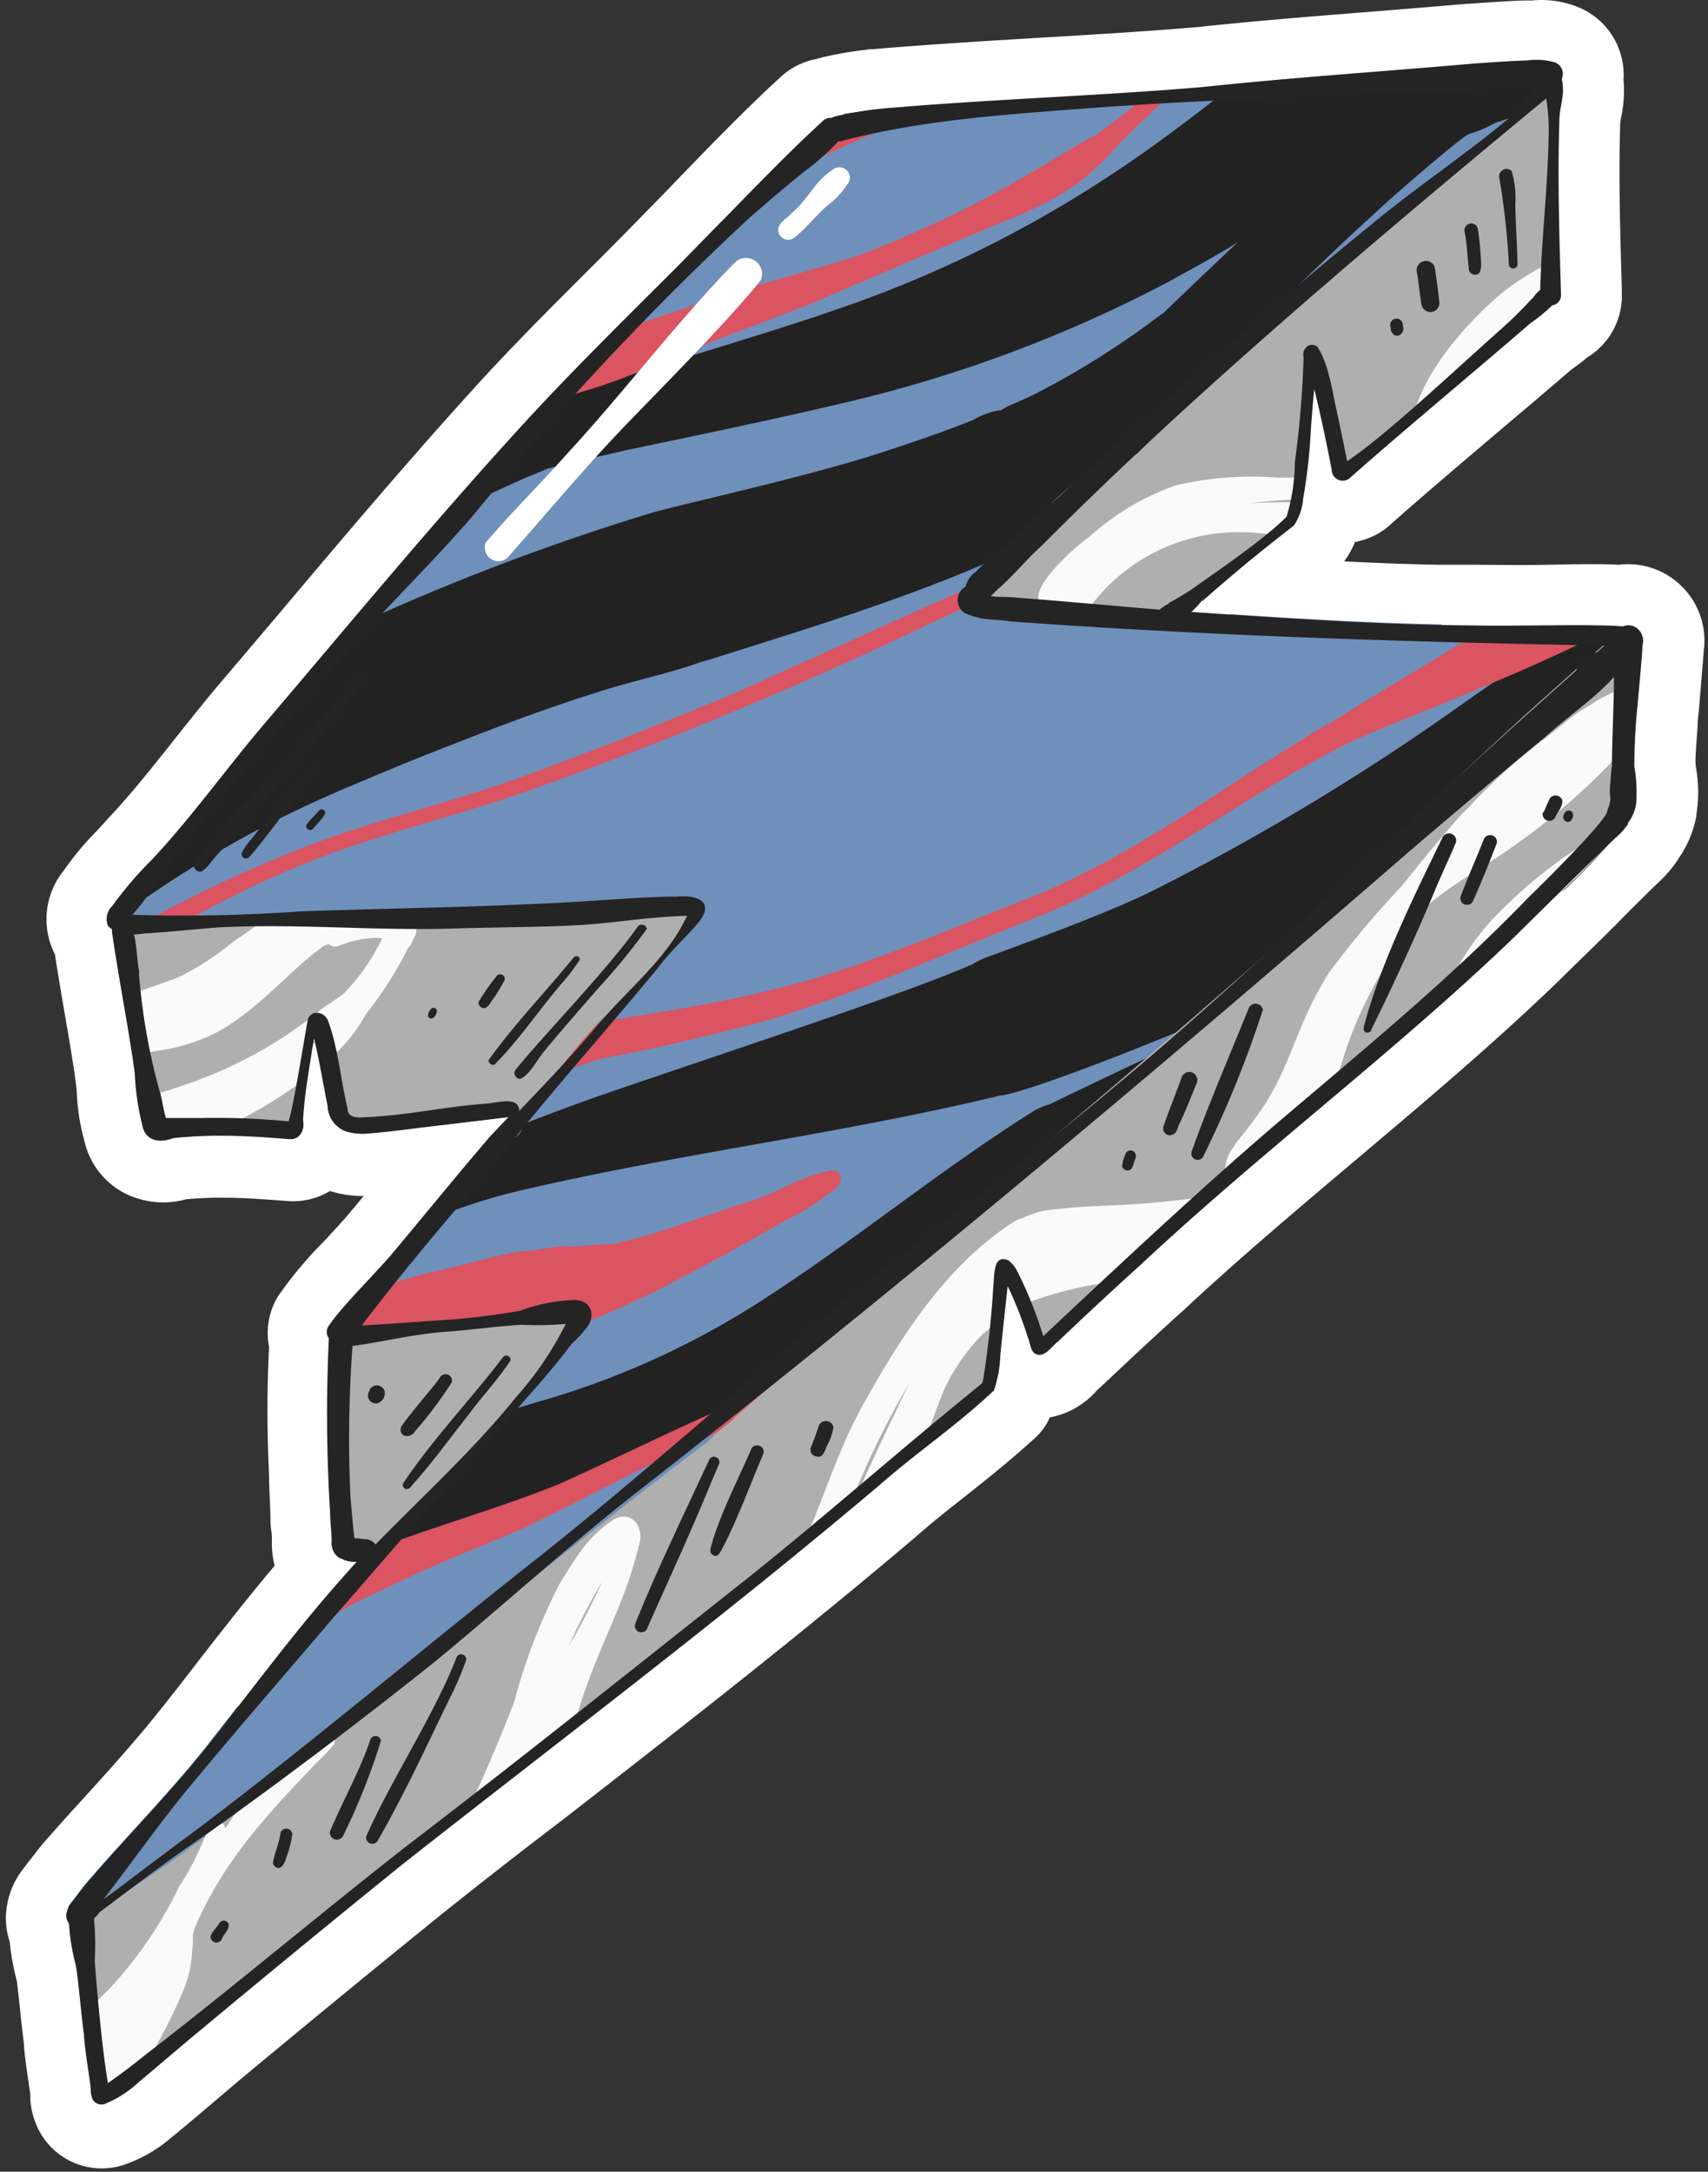 <svg width="140" height="178" fill="none" xmlns="http://www.w3.org/2000/svg"><rect width="100%" height="100%" fill="#333333" stroke="none"/><path d="M135.815 46.71a6.13 6.13 0 0 0-3.11-.42c-1.51-.08-3.53-.05-5.82 0-2.29.05-4.45 0-6.31 0h-2.81c-2.31-.05-4.74-.13-7.59-.28a6.884 6.884 0 0 0 .89-1.59 5.864 5.864 0 0 0 2.61-1.17l.22-.19c2.83-2.51 6.19-5.36 9.43-8.11 1.92-1.62 3.76-3.18 5.29-4.5.22-.19.42-.33.6-.46s.57-.42.89-.7a5.893 5.893 0 0 0 2.831-4.84v-.8c-.13-4.43-.271-9-.131-13.52.017-.182.043-.363.08-.54.216-1.006.28-2.037.19-3.06a5.993 5.993 0 0 0-3.61-5.9 8 8 0 0 0-3.9-.59h-.48c-.71 0-2.27.1-4.72.27h-.11c-2.73.24-5.32.44-7.86.65-4.8.38-9.33.74-14.36 1.27-4.28.36-8.67.62-12.91.87-4.44.27-9 .54-13.55.93h-.22l-.62.08c-.72.09-1.27.16-2.2.35a4.521 4.521 0 0 0-.53.11l-.22.05a6.77 6.77 0 0 0-.84.21 5.93 5.93 0 0 0-3 1.52c-2.75 2.51-5.9 5.75-9.13 9.11l-3 3.07a458.73 458.73 0 0 1-3.59 3.61c-2.86 2.86-5.82 5.82-8.66 8.9-5.72 6.26-11.22 12.76-16.52 19.05a3162.547 3162.547 0 0 1-4.86 5.73c-1.36 1.6-2.65 3.23-3.9 4.8-1.85 2.33-3.59 4.53-5.45 6.49l-.12.13c-.37.43-.7.77-1 1.09-.904.93-1.73 1.933-2.47 3a6.33 6.33 0 0 0-.74 6.9c.24 1.61.53 3.26.8 4.87.35 2 .68 3.94.9 5.58.054.354.088.71.1 1.07a17 17 0 0 0 .59 3.67 6.43 6.43 0 0 0 3.12 4.27 7 7 0 0 0 5.22.61 28.295 28.295 0 0 1 3.13-.13c1.64 0 3.32.13 5.07.26a5.9 5.9 0 0 0 3.61-.81 8.94 8.94 0 0 0 2.77.41l-1.43 1.71c-.53.599-1.15 1.269-1.77 1.939a33.03 33.03 0 0 0-3.84 4.59 5.78 5.78 0 0 0-.72 4.12 104.229 104.229 0 0 0 0 10.47c0 1.11.08 2.22.11 3.31 0 .44 0 .87.07 1.3.07.43.05.65.05 1v.15a7.28 7.28 0 0 0 .23 1.71c-2.09 2.47-4.06 5-6 7.48l-.83 1.08c-.89 1.15-1.78 2.3-2.71 3.45-1.7 2.15-4 4.71-6.08 7-1.15 1.26-2.21 2.43-3.06 3.41-.57.62-1 1.24-1.44 1.78l-.46.6a6.77 6.77 0 0 0-1.39 3.22 6 6 0 0 0 .25 2.79c.106 1.084.3 2.158.58 3.21.07.48.17 1.45.25 2.18.1 1 .22 2.07.32 2.83.06 1.06.24 2.27.39 3.25.06.48.13.89.15 1.11.02.22 0 .24 0 .33a6.36 6.36 0 0 0 .77 2.68 5.793 5.793 0 0 0 5.08 3 5.68 5.68 0 0 0 1.81-.29 11.63 11.63 0 0 0 4-2.33l.34-.26.1-.09c1.07-.88 2.12-1.78 3.18-2.68l1.8-1.53c5.86-4.87 11.3-9.34 16.57-13.6 3.334-2.667 6.7-5.293 10.1-7.88 9.62-7.48 19.56-15.22 29.1-23.34 1.26-1.11 2.59-2.15 4-3.26 1.84-1.46 3.75-3 5.57-4.67a4.975 4.975 0 0 0 1.12-1.56v-.06a6.708 6.708 0 0 0 3.86-2.19l.05-.05c.07-.05.12-.11.18-.16 2.19-2.06 4.46-4.2 6.71-6.22l.08-.07c4.57-4.27 9.48-8.41 14.23-12.42 5.4-4.56 11-9.27 16.28-14.34l4.49-4.39.27-.28.18-.17 1.24-1.27 1.74-1.71a.952.952 0 0 0 .11-.11l.25-.24c.27-.25.53-.5.77-.76a8.697 8.697 0 0 0 1.14-1.46 8.892 8.892 0 0 0 1.44-3.45.482.482 0 0 0 0-.12 11.355 11.355 0 0 0 0-3.67 6.242 6.242 0 0 1-.07-.61.506.506 0 0 1 0-.11c0-.55.12-2.1.18-3 0-.45.07-.88.1-1.18l.16-1.95c.08-1 .15-1.74.24-2.92a6.27 6.27 0 0 0-3.84-6.62Z" fill="#fff"/><path d="M132.855 52.1c-1.38-.78-3.62-.63-5.11-.65a33.558 33.558 0 0 0-7.22.72 2.177 2.177 0 0 1-2.38-1c-5.74-.11-11.48-.45-17.22-.83-.57.27-1.16.53-1.76.75a1.15 1.15 0 0 1-1.14-.25 1.28 1.28 0 0 1 .18-2.37 5.887 5.887 0 0 0 1.3-.89c.51-.355 1-.736 1.47-1.14a38.155 38.155 0 0 1 3-2.46c.79-.56 1.55-1.13 2.31-1.72a2.285 2.285 0 0 1 0-.37 4.148 4.148 0 0 1 .27-1.59l.07-.13v-.08a3.114 3.114 0 0 1-.05-1.05c.49-2.14 0-4.48.26-6.69a1.031 1.031 0 0 1 2.06 0c.1 1 .06 1.93.09 2.89.03.96.23 1.9.28 2.86v.54a.701.701 0 0 1 .29 0c.139.035.269.1.38.19a9.137 9.137 0 0 0 1.48-.8 26.796 26.796 0 0 0 2.39-2c1.72-1.5 3.44-3 5.14-4.53 1.7-1.53 3.4-3 5.16-4.49.82-.68 1.7-1.46 2.64-2.13.12-1.18.24-2.36.33-3.52.41-5 .9-10.13.37-15.18a2.864 2.864 0 0 1-1.1-.56c-5.24.36-10.49.7-15.74 1.05-12.96.872-25.923 1.66-38.89 2.36-.79.1-1.57.18-2.37.26h-.1c-3.54 3.12-7.25 6.06-10.64 9.38l-2.41 2.49c-2.88 3.28-6.59 9.32-11 11.28a710.48 710.48 0 0 0-9.09 10.14c-5.71 6.47-11.26 13.08-16.77 19.72-1.12 1.78-2.43 3.45-3.63 5.18a21.57 21.57 0 0 1-1.51 2.41 1.48 1.48 0 0 1-1.65.62c-.49.62-1 1.23-1.5 1.85a.672.672 0 0 1-.15.14c-.51.63-1 1.25-1.54 1.87.65 2.67.87 5.49 1.27 8.18.44 3.08 1 6.17 1.23 9.27.05.06.097.124.14.19.16.27.33.53.5.79a6.785 6.785 0 0 1 1.34-.39 17.79 17.79 0 0 1 3.72 0c1.44.06 2.85.15 4.29.08.81 0 1.66-.18 2.5-.26a3.18 3.18 0 0 1 .14-1.32c.07-.88.12-1.76.21-2.64a1.21 1.21 0 0 1 .52-.93v-1a.38.38 0 0 1 .31-.38 1.58 1.58 0 0 1 .05-.3.68.68 0 0 1 .29-.35v-.17.14a.892.892 0 0 1 .29-.08c.22 0 .4.21.41.41v1.75a1.27 1.27 0 0 1 .45.88c.05.54.12 1.07.16 1.61a5.88 5.88 0 0 1 0 1.51c0 .1 0 .21-.07.18v.09l.06.12h.06c.8.034 1.593.144 2.37.33.48.1 1 .31 1.48.37.227-.016.454-.016.68 0h.06c.74-.3 1.48-.61 2.2-.82.4-.11.81-.23 1.22-.31l.57-.11a3.39 3.39 0 0 1 .72-.12c.54-.118 1.089-.195 1.64-.23.337.002.672.04 1 .11h.37c.16.022.316.055.47.1.32-.16.655-.283 1-.37a1.34 1.34 0 0 1 1 2.44 7.436 7.436 0 0 1-1 .45 1.839 1.839 0 0 1-.94.74c-.26.28-.51.59-.78.89-.78.88-1.56 1.76-2.35 2.63a1642.287 1642.287 0 0 0-4.62 5.079 7244.3 7244.3 0 0 1-4.75 5.24l-.24.26c-.02.811 0 1.622.06 2.43.08 1.6.09 3.21.12 4.82.03 1.61 0 3.23.08 4.85a26.981 26.981 0 0 0 .1 4.32c.08.41.14.44.56.79a3.482 3.482 0 0 1 1.26 1.69c.49 1.78-.84 2.9-1.83 4.15-.99 1.25-2.05 2.64-3.08 4a21.198 21.198 0 0 1-3.27 3.85 2.393 2.393 0 0 1-1.84.51c-.91 1.17-1.83 2.35-2.75 3.51-2.79 3.52-7 7.85-9.33 10.6-.63.67-1.16 1.46-1.74 2.18 0 0 0 .09-.08.14.08.91.17 1.82.26 2.72.216.294.35.638.39 1 .28 2.59.81 5.17 1.22 7.75.24 1.52.45 3.06.69 4.59.37-.17.74-.33 1.09-.51l1-.53a1.72 1.72 0 0 1 .48-.75c3.62-3.28 7.41-6.38 11.27-9.38a1883.59 1883.59 0 0 0 20.92-16.48c3.507-2.8 7-5.633 10.48-8.5 3.5-2.86 6.9-5.95 10.78-8.3l.1-.05a23.554 23.554 0 0 1 4.38-4.17c2.49-2.07 5-4.09 7.45-6.23 1.18-1 2.35-2.11 3.53-3.16.6-.52 1.19-1 1.8-1.55l.3-.24a9.617 9.617 0 0 1-.16-1.3v-1.48c0-.135.017-.269.05-.4v-.86c0-.758.07-1.515.21-2.26a.4.4 0 0 1 .31-.29c0-.14 0-.28-.08-.42a.3.3 0 0 1 0-.1.38.38 0 0 1 .75-.1c0 .11.05.21.07.32.12.193.228.393.32.6.01.08.01.16 0 .24a.39.39 0 0 1 .38.31 22.848 22.848 0 0 0 1.37 3.93c1.76-1.67 3.53-3.32 5.35-4.91 7.31-6.38 14.74-12.63 22-19.08 3.62-3.22 7.28-6.4 10.88-9.65 1.64-1.48 3.38-2.85 5-4.38l1.39-1.35c1.18-1.21 2.3-2.46 3.41-3.74-.06-1.81-.14-3.62-.15-5.44a44.712 44.712 0 0 1 .29-6 9.968 9.968 0 0 0-.07-3.15c.07-.24-.06-.56-.19-.87Z" fill="#6F90BB"/><path d="M127.456 6.24a3.11 3.11 0 0 1-1.111-.62c-5.24.36-10.49.7-15.74 1.05l-9.94.64c-3.18 2.49-6.34 4.87-9.15 6.72a98.141 98.141 0 0 1-19.55 10.11c-7.4 2.81-17.21 5.46-22.33 7.28-1.74.58-3.45 1.22-5.17 1.84-2.66 2.94-5.3 5.91-7.93 8.88 2.18-1 4.37-2 6.58-3 .47-.18 1.36-.54 1.67-.69 2.1-.6 4.24-1 6.36-1.51 4.07-.86 12-2.48 18.37-4 9.156-2.163 18-5.48 26.32-9.87 1.79-1 3.67-2 5.591-3.19a842.22 842.22 0 0 0-6.12 5.83h-.05a69.103 69.103 0 0 1-10.43 6.59c-.65.32-1.31.61-2 .9a8.06 8.06 0 0 0-.78.42 5.88 5.88 0 0 0-2.27.8c-2.8 1.12-5.66 2.07-8.54 3-6.53 2-16.46 4.16-18 4.67a190.924 190.924 0 0 0-22.7 8.53c-.72.3-1.44.61-2.15.93a1054.602 1054.602 0 0 0-9 10.77c-1.12 1.79-2.44 3.46-3.64 5.2a21.57 21.57 0 0 1-1.51 2.41 1.48 1.48 0 0 1-1.65.62c-.49.62-1 1.23-1.5 1.85a1.203 1.203 0 0 1-.16.16l-1.53 1.85c.07.3.15.61.21.92l2.31-1.71c9.14-6.28 15.52-8.62 20.69-10.82l2.23-.9c4.72-1.86 9.45-3.71 14.29-5.21 3.28-1.07 6.77-1.66 9.92-3.07l-1.53.65c9.23-2.94 18.58-5.69 27.31-9.95a5.63 5.63 0 0 0 2.22-1.56 55.916 55.916 0 0 0 6.17-5.23c2.27-2.31 4.35-4.81 6.4-7.32 4.21-4.27 8.439-8.53 12.889-12.56 2.39-2.25 6.791-5.94 7.571-6.46l.339-.22c1.4-.37 2.16-1 2.49-1 2.3-.85 3.671-1.37 4.671-1.76 0-.68-.05-1.33-.12-1.97Zm5.389 45.85a8.258 8.258 0 0 0-3.81-.64c-3.57 2.31-7.21 4.88-11.2 7.68a194.313 194.313 0 0 1-23.59 14c-2.93 1.41-7 3-13.15 5.25a7.47 7.47 0 0 0-1.65.82l.15-.12c-5.19 2.31-20.75 7.38-30.59 10.78-2.07.73-4.12 1.5-6.15 2.29a1.22 1.22 0 0 1-.65 1.09 7.461 7.461 0 0 1-1 .45 1.84 1.84 0 0 1-.94.74c-.26.28-.51.59-.78.89-.78.88-1.56 1.76-2.35 2.63l-1.81 2a47.188 47.188 0 0 1 8.16-2.56c12.76-2.93 25.79-4.52 38.51-7.6 2.36-.14 20-7.21 22-8.68a235.21 235.21 0 0 0 21.32-15.49c2.66-2.22 5.27-4.33 7.73-6.23 0-1.06.12-2.12.25-3.18a9.968 9.968 0 0 0-.07-3.15c-.11-.33-.24-.65-.38-.97Z" fill="#222"/><path d="M88.166 100.419a11.167 11.167 0 0 0 2.62-1.69l.26-.11c5.51-3.88 11.18-7.54 16.64-11.49a196.04 196.04 0 0 1 16.73-11.8l3.84-2.42.27-.25c1.65-1.57 3.17-3.25 4.66-5 0-1.33-.09-2.66-.12-4-4.13 2.61-8.3 5.18-12.44 7.78-6.3 4-12.22 8.64-19.09 11.69-5.17 2.48-10.37 4.89-15.53 7.4a4.86 4.86 0 0 0-1.33.57c-7.69 4.83-14.7 10.66-22.34 15.56a68.136 68.136 0 0 1-18.37 8.28c-5.36 1.63-10.78 3.09-16.17 4.66v1a26.886 26.886 0 0 0 .1 4.32c.08.41.14.44.56.79a3.483 3.483 0 0 1 1.26 1.69c.074.284.101.578.08.87 4.17-1.66 8.58-3.3 14.05-5.46 10.06-4.29 16.4-7.28 24.4-11.4 4.7-2.39 9.14-5.23 13.78-7.71 2.02-1.08 4.08-2.2 6.14-3.28Z" fill="#222"/><path d="M108.875 32.37c0 .44.06.89.07 1.34 5.13-3.77 10.1-7.8 15.27-11.66.994-.74 1.994-1.47 3-2.19.09-1.15.18-2.29.26-3.44-4.66 3.62-9.48 8.06-14.41 12-1.44 1.1-2.92 2.22-4.45 3.33.148.175.238.391.26.62Zm-84.39 58.54v-.26a70.222 70.222 0 0 1-8 1.73h1.07c1.44.06 2.85.15 4.29.08.42 0 .85-.07 1.29-.12l1.2-.26a3.057 3.057 0 0 1 .15-1.17Zm103.261-39.46a33.997 33.997 0 0 0-7 .68c-3.64 2.21-8 4.81-11.12 6.77-8.49 4.83-16.18 11.13-25.34 14.72-5.73 2.23-13.13 5.5-19.74 7.19-6 1.55-10.37 2.11-16.16 3.1h-.15a22.87 22.87 0 0 0-5.53.61 74.637 74.637 0 0 0-8.44 2.3c.92-.36-.76.21-1.17.34a8.996 8.996 0 0 0-2.13.85c-.293.079-.572.2-.83.36-1.1.52-1.94.9-3 1.32a1.096 1.096 0 0 0 0 .17 5.88 5.88 0 0 1 0 1.51v.13c1.56-.32 3.06-.58 4.67-.81.265.014.53-.027.78-.12 1-.22 1.95-.42 2.93-.61 3.2-.82 8.91-1.33 13.64-3.18 2.81-.44 9.86-2.06 14-3.22 7.52-2.31 14.73-5.58 22.05-8.48 9-3.57 17.77-10.58 25.8-14.41 6.1-2.65 13.43-5.29 20.7-9a18.195 18.195 0 0 0-3.96-.22ZM10.115 78.67a81.569 81.569 0 0 1 17.93-9.05c4.73-1.64 9.59-2.87 14.33-4.48a340.552 340.552 0 0 0 32.56-13.41c6.58-3.26 13.61-5.53 20-9.1a105.228 105.228 0 0 0 11.77-7.38v-2.18a118.393 118.393 0 0 1-22.24 12.94c-8.26 3.49-16.37 7.31-24.57 10.94-5.45 2.26-12.26 5-18.29 7.14-5.37 1.87-10.93 3.16-16.24 5.19a110.616 110.616 0 0 0-14.57 6.87l-1 .54c.14.69.25 1.33.32 1.98Zm67.1-69.91c-1.83.1-3.66.22-5.5.31-.82.1-1.64.18-2.47.27-2.38 2.11-4.83 4.13-7.21 6.24 2-1.06 3.9-2.06 5.68-2.9a99.988 99.988 0 0 1 9.5-3.92Zm16.691-.98h-.06a26.289 26.289 0 0 1-3.72 3.05c-.17.23-1.27.7-1.46.88a.966.966 0 0 0-.28.13c-2.81 1.7-6.69 4.07-10.55 5.9-2.58 1.19-4.73 2.17-7.4 3.17-3.42 1.13-6.92 2-10.35 3.09-2.8.84-5.55 1.82-8.32 2.74-2 2.4-4.18 4.69-6.59 5.75l-.32.34c1-.23 1.94-.47 2.91-.74 3.51-1 6.84-2.61 10.25-3.94 1.66-.7 7-2.65 8.94-3.47 6.11-2.63 10.94-4.71 17.23-7.32 4.61-2.13 5.7-3.61 8.43-6.48 1.24-1.16 2.35-2.24 3.54-3.28l-2.25.18Zm-21.86 102.839c-9.09 2.61-17.84 7.23-26.18 11-4.88 2-11.22 3.77-16.21 5.77a.21.21 0 0 0 0 .07c.49 1.78-.84 2.9-1.83 4.15-.21.26-.42.52-.62.79 1.45-.81 2.93-1.56 4.46-2.24 4.57-2.24 7-3.06 11.47-5 6-2.93 12.67-6.6 18.28-8.85a114.505 114.505 0 0 1 11.11-3.8 1.001 1.001 0 0 0-.48-1.89Zm-3.83-14.699c-2.44.44-4 1.57-6.21 2.38-2.57.79-7.66 2.609-9.44 3.079-.45.16-2.11.48-2.17.59-1.1 0-2.22.12-3.33.22a6.475 6.475 0 0 0-1.92.08l-1.86.27h-.23l-.35.05a6.554 6.554 0 0 0-1.58.32c.47-.21-.31 0-.83.15-2 .52-4 1-6.07 1.5-.06 0-.12 0-.19.07-.8.2-1.59.46-2.4.61l-1.38.28-2.45 2.7-.24.26a8.98 8.98 0 0 0 0 1.16 32.94 32.94 0 0 1 3.84-.73 17.15 17.15 0 0 1 3.31-.24h.2c.84 0 1.68-.1 2.51-.17 1.43-.13 2.27-.19 2.85-.22a104.842 104.842 0 0 1-12.6 4.15c0 .9.05 1.81.06 2.71 1.8-.42 3.59-.88 5.36-1.4a140.486 140.486 0 0 0 20.62-7.9c3.53-1.84 7.06-3.7 10.49-5.72a18.644 18.644 0 0 0 3.71-2.3 2.23 2.23 0 0 0 1-1 .72.72 0 0 0-.7-.9Z" fill="#DB5461"/><path d="M42.666 102.619h.31a2.005 2.005 0 0 0-.31 0Z" fill="#DB5461"/><path d="M60.225 21.53c-4.79 4.9-8.91 10.41-13.55 15.45-2.24 2.53-4.67 4.93-6.85 7.48a1.11 1.11 0 0 0 1.8 1.22c3.3-3.72 6.47-7.55 9.93-11.12 3.46-3.57 8.45-8.62 10.81-11.61a1.31 1.31 0 0 0-2.14-1.42Zm8.18-7.72c-.16.09-.2.13-.19.13-1.5 1-1.92 2.34-3.26 3.47-.38.48-1.14.77-1.17 1.44a.82.82 0 0 0 1.39.57c1.06-.85 1.89-2 2.94-2.81a6.447 6.447 0 0 0 1.32-1.48.85.85 0 0 0-1.03-1.32Z" fill="#fff"/><path d="M127.455 6.24c-.103.07-.2.15-.29.24-.78.88-1.54 1.76-2.29 2.65-.91.84-2.25 2.13-3.56 3.4a1.236 1.236 0 0 0-.46.17c-4.68 2.48-8.34 6.32-11.77 10.28-6 4.79-12.08 9.72-14 12.3-.64.65-1.28 1.3-1.93 1.94-.66-.36-.86 0-1.42.19-.968.448-1.9.97-2.79 1.56-1.83 1.33-3.75 2.86-4.56 5a1.53 1.53 0 0 0 0 1.16c-.71.45-2 1.06-2.06 1.08h-.07a2 2 0 0 0-1.19.74 1.821 1.821 0 0 0 .38 2.67c.68.59 1.65.4 2.48.41 1.84 0 3.69.16 5.53 0h.2a1.44 1.44 0 0 0 1.16.52c1.81-.08 4.19.2 6.77 0a1.32 1.32 0 0 1 .62-2 5.89 5.89 0 0 0 1.3-.89c.51-.355 1-.736 1.47-1.14a38.155 38.155 0 0 1 3-2.46c.78-.56 1.55-1.13 2.31-1.72a2.285 2.285 0 0 1 0-.37 4.148 4.148 0 0 1 .27-1.59l.07-.13v-.08a3.114 3.114 0 0 1-.05-1.05c.49-2.14 0-4.48.26-6.69a1.031 1.031 0 0 1 2.06 0c.1 1 .06 1.93.09 2.89.03.96.23 1.9.28 2.86v.54a.773.773 0 0 1 .3 0 .914.914 0 0 1 .37.19 8.862 8.862 0 0 0 1.49-.8 26.796 26.796 0 0 0 2.39-2c1.72-1.5 3.44-3 5.14-4.53 1.7-1.53 3.4-3 5.16-4.49.82-.68 1.7-1.46 2.64-2.13.12-1.18.24-2.36.33-3.52.41-5.08.9-10.16.37-15.2Z" fill="#AFAFAF"/><path d="M101.785 43.62c.75 0 1.62.1 2.54.19.68-.48 1.34-1 2-1.49a2.285 2.285 0 0 1 0-.37 6.98 6.98 0 0 1 .05-.78c-1.28 0-2.59 0-3.92.09a37.467 37.467 0 0 1 4-.33 2.76 2.76 0 0 1 .17-.57l.07-.13v-.08a3.647 3.647 0 0 1-.06-1h-1.85a27.533 27.533 0 0 0-8.4.63 20.94 20.94 0 0 0-7.12 4.24c-.73.46-3.91 3.22-4.14 4.72a1.6 1.6 0 0 0 2.38 1.59c.087-.055.167-.12.24-.19a.78.78 0 0 0 1.31 0 15.19 15.19 0 0 1 12.73-6.52Zm17.171-12.07a16.877 16.877 0 0 1 5.27-4.79c.25-.16.53-.31.79-.46.55-.46 1.12-.93 1.72-1.35.11-1.14.23-2.28.32-3.4a20.205 20.205 0 0 0-3 1.75c-2.26 1.58-6.47 5.78-7.86 9.7-.16.48-.35 1-.52 1.42 1.113-.954 2.206-1.91 3.28-2.87Z" fill="#FAFAFA"/><path d="M55.766 73.9a1.4 1.4 0 0 0-1.28.1c-.49.28-1 .57-1.45.86a3.737 3.737 0 0 0-1.26.31 2.51 2.51 0 0 0-2.26-.53 3.1 3.1 0 0 0-.53.1c-.62.09-1.23.18-1.84.22h.07c-1.66-.11-3.33 0-5-.08h-.06c-.68-.07-1.38 0-2.06 0a1.795 1.795 0 0 0-.49 0h-1.1c-1.3 0-2.59-.13-3.88-.22h-.12c-.5 0-1 0-1.51-.06-.53-.04-1.061-.04-1.59 0l-1.68.1c-2.41.19-4.82.42-7.23.55a11.87 11.87 0 0 0-1.34.1l-3.72.31c-.47 0-1 0-1.44.12l-2.66.25c-.77.16-1.62 0-2.39.17h-1.2c.38 2.13.59 4.31.9 6.41.45 3.08 1 6.18 1.23 9.28.052.055.099.115.14.18.16.27.33.53.5.79a6.773 6.773 0 0 1 1.34-.39 17.79 17.79 0 0 1 3.72 0c1.44.06 2.85.15 4.29.08.81 0 1.66-.18 2.5-.26a3.18 3.18 0 0 1 .14-1.32c.07-.88.12-1.76.21-2.64a1.19 1.19 0 0 1 .52-.92v-1a.38.38 0 0 1 .31-.38c.006-.102.023-.203.05-.3a.71.71 0 0 1 .64-.46c.22 0 .4.21.41.41v1.75a1.27 1.27 0 0 1 .45.88c.05.54.12 1.07.16 1.61a5.88 5.88 0 0 1 0 1.51c0 .1 0 .21-.07.18s0 .14.07.21h.08a12.56 12.56 0 0 1 2.37.33c.48.1 1 .31 1.48.37.226-.016.453-.016.68 0h.07c.74-.29 1.47-.6 2.19-.81.4-.11.81-.23 1.22-.31l.57-.11c.235-.067.476-.107.72-.12a11.15 11.15 0 0 1 1.64-.23c.336.002.67.04 1 .11h.37c.16.017.317.05.47.1.319-.16.654-.284 1-.37a1.29 1.29 0 0 1 1.4.52c1-1 1.89-2.07 2.87-3.07 1.2-1.62 2.51-3.15 3.86-4.64a.46.46 0 0 0 .2-.14 34.72 34.72 0 0 0 5-4.9c.45-.72 1.61-1.4 1.5-2.3a.712.712 0 0 0 .14-.1 1.36 1.36 0 0 0-.32-2.25Zm-11.361 34.109-.23.1-.21.07a2.73 2.73 0 0 0-.59.13h-1.33a2.095 2.095 0 0 0-1.19 0l-.29.12c-1.38.15-2.66.36-2.7.37a48.18 48.18 0 0 1-9.62-.19h-.2a1.052 1.052 0 0 1-.48 0c-.02.781 0 1.562.06 2.34.08 1.6.09 3.21.12 4.82.03 1.61 0 3.23.08 4.85a26.981 26.981 0 0 0 .1 4.32c.08.41.14.44.56.79a3.483 3.483 0 0 1 1.26 1.69c.073.274.104.557.09.84l1.66-1.33a93.172 93.172 0 0 0 12.29-14.09c.8-.75 1.6-1.5 2.41-2.24a1.58 1.58 0 0 0-1.79-2.59Zm88.45-55.909a1.796 1.796 0 0 0-.31-.16l-.22.18c-1.81 1.55-3.59 3.13-5.36 4.73-6.16 5.43-11.91 11.3-18 16.79-8.49 7.48-17 14.89-25.71 22.14-2.66 2.17-5.2 4.459-7.79 6.699-.074.07-.141.147-.2.23-.19.07-.8.81-1.54 1.42-2.48 2.31-5 4.62-7.51 6.86-2 1.74-4.05 3.45-6 5.21-.55.6-1.36 1-1.87 1.66l-.25.24c-7.48 5.64-14.49 11.4-21.07 16.52-5.45 4.35-11.41 8.9-15.43 12.2-3.36 2.64-8.95 7.16-14.61 10.17-.34.19-.68.37-1 .53l.15 1.56c.216.294.35.638.39 1 .28 2.59.81 5.17 1.22 7.75.13.8.25 1.62.37 2.43.39-.25.75-.47 1.09-.7h.05l-1.21 1.06.27 1.81c.37-.17.74-.33 1.09-.51l1-.53c.092-.288.257-.546.48-.75 3.62-3.28 7.41-6.38 11.27-9.38a1883.59 1883.59 0 0 0 20.92-16.48c3.507-2.8 7-5.633 10.48-8.5 3.5-2.86 6.9-5.95 10.78-8.3l.11-.05a23.189 23.189 0 0 1 4.37-4.17c2.49-2.07 5-4.09 7.45-6.23 1.18-1 2.35-2.11 3.53-3.16.6-.52 1.19-1 1.8-1.55l.31-.25a8.637 8.637 0 0 1-.17-1.33v-1.48c.001-.141.018-.282.05-.42v-.84c0-.758.07-1.515.21-2.26a.4.4 0 0 1 .31-.29c0-.14 0-.28-.08-.42a.3.3 0 0 1 0-.1.38.38 0 0 1 .75-.1c0 .11.05.21.07.32.12.193.227.393.32.6.01.08.01.16 0 .24a.39.39 0 0 1 .38.31 22.87 22.87 0 0 0 1.37 3.93c1.76-1.67 3.53-3.32 5.35-4.91 7.31-6.38 14.74-12.63 22-19.08 3.62-3.22 7.28-6.4 10.88-9.65l.5-.44c2.934-2.9 5.904-5.767 8.91-8.6l.38-.43c-.06-1.81-.14-3.62-.15-5.44a44.711 44.711 0 0 1 .29-6 9.968 9.968 0 0 0-.07-3.15c-.09-.3-.22-.62-.35-.93Z" fill="#AFAFAF"/><path d="M43.045 144.759c1.33-1.06 2.64-2.14 4-3.2 1.47-5.81 4-9.41 5.3-14.8.55-1.45-.51-3.11-2.09-2.19-2.12 1.48-2.83 2.75-4.37 5.21a49.172 49.172 0 0 0-3.79 9.89c-1.2 3-2.7 6.64-3.73 8.58l-.2.42 4.88-3.91Zm6.35-15.23a48.022 48.022 0 0 1-2.79 5.41 53.804 53.804 0 0 1 2.81-5.41h-.02Zm51.21-32.419a1812.01 1812.01 0 0 0 8.59-7.46c.23-.76.49-1.63.85-2.73 1.21-4 3.13-7.41 6-11.7.89-1.19 2.93-2.57 5.84-4.42a54.672 54.672 0 0 0 9.82-7.93c.45-.47.89-1 1.3-1.44a41.738 41.738 0 0 1 .29-5.23c-.58.28-1.22.63-2 1a7.273 7.273 0 0 0-.91.57c-1.76 1-1.95 1.41-4 2.95a47.716 47.716 0 0 0-6.59 6.1l.37-.48c-2.3 2.53-4.8 5.7-5.19 6.19a81.99 81.99 0 0 0-6 7.13c-2.9 4.59-3.09 7.82-5.87 11.7-.69.92-.28.45-1.89 2.45a.138.138 0 0 1 0 .07 3.35 3.35 0 0 0-.75 2.78 2.3 2.3 0 0 0 .14.45Zm-18.8 11.139c.012-.671.079-1.34.2-2a.399.399 0 0 1 .31-.29c0-.14 0-.28-.08-.42a.3.3 0 0 1 0-.1.38.38 0 0 1 .75-.1c0 .11.05.21.07.32.12.193.228.393.32.6.01.08.01.16 0 .24a.39.39 0 0 1 .38.31v.16a28.934 28.934 0 0 1 7.56-1.9c2.69-2.35 5.4-4.68 8.1-7-2.81.26-4.73.6-8.78.75-1.37.07-2.75.11-4.1.31l.71-.09-.58.07a6.88 6.88 0 0 0-2.91.77c0-.06-.16 0-.66.26-5.16 3.34-8.79 8.59-12.25 14.82-1.78 3.07-3.25 7.46-4.28 9.91-.2.37-.24.56-.67 1.29.94-.9 2-1.71 2.85-2.43l1.09-.9c.6-1.31 1.14-2.64 1.85-4.11a69.138 69.138 0 0 1 2.91-5.46c-.42.81-.81 1.63-1.15 2.4-.75 1.52-2 4.16-3.19 6.82 1.92-1.58 3.85-3.16 5.72-4.8.62-1.73 1.23-3.45 1.62-4.21a16.249 16.249 0 0 1 3-4.16c.35-.26.72-.64 1.21-1.06Z" fill="#FAFAFA"/><path d="M126.095 60.93c.09-.08.18-.14.27-.21l.15-.12a3.312 3.312 0 0 0-.42.33Zm.421-.31s.08-.06.07-.06l-.07.06ZM7.666 167.819c.24 1.52.45 3.06.69 4.59.37-.17.74-.33 1.09-.51l1-.53c.091-.288.257-.546.48-.75l.22-.19a46.194 46.194 0 0 0 3.76-7 9.617 9.617 0 0 0 .83-3.25 2.255 2.255 0 0 0 0-.26c.062-.39.086-.785.07-1.18 0-.25.1-.48.15-.72 2.34-5.39 5.64-9 10.06-13.61.494-.446.952-.931 1.37-1.45a.63.63 0 0 0-1-.69c-1.95 1.57-5.29 4-7.27 6.62l-.66 1a.65.65 0 0 0-.26-.49.689.689 0 0 0-.85 0 .94.94 0 0 0-.32.54s-.09.3-.09.33c-.18.41-.56 1.27-.83 1.85-.41.86-.882 1.688-1.41 2.48a33.637 33.637 0 0 1-5.75 8.43c-.12.11-.94.9-1.72 1.77.1 1.01.28 2.01.44 3.02Z" fill="#FAFAFA"/><path d="M15.685 160.189c0 .28-.06.46 0 0Zm17.01-85.079a1.311 1.311 0 0 0-.62.45 10.394 10.394 0 0 0-2.43 0c-.43-.75-2.54-.37-3.28-.35-1 .18-2.14.33-3.18.62a.64.64 0 0 0-.06-.35c-.81-1.2-1.5 0-2.33.53.46-.35-.94.7-.37.27-.47.36-1 .67-1.42 1 .05 0 .25-.2.14-.12a22.783 22.783 0 0 1-4.28 2.82l-.46.21c-1.3.48-2.6.93-3.92 1.35l.15 1c.19 1.3.39 2.59.58 3.89.52-.08 1.1-.2 1.86-.33a15.07 15.07 0 0 0 4.36-1.32c3.45-1.68 6.59-5.5 8.79-7l.17-.17c.36-.17.19-.08.55-.24a.74.74 0 0 0 .72.19 9.28 9.28 0 0 1 2.55-.65 3.862 3.862 0 0 1 1.13 0l-.13.24a16.742 16.742 0 0 1-3.1 4.34c-.48.35-1 .69-1.45 1-.28.18-.36.25-.33.24a35.511 35.511 0 0 1-11.29 6.22c-1.23.43-2.33.77-3.35 1 .07.64.14 1.28.19 1.92l.13.17c.16.27.33.53.5.79a6.772 6.772 0 0 1 1.34-.39 17.79 17.79 0 0 1 3.72 0h.7a34.414 34.414 0 0 0 6.39-3.75v-.44a1.21 1.21 0 0 1 .52-.93v-1a.38.38 0 0 1 .31-.38 1.57 1.57 0 0 1 .05-.3.711.711 0 0 1 .64-.46c.22 0 .4.21.41.41v1.53a12.79 12.79 0 0 0 3.4-4l.08-.1a30.85 30.85 0 0 0 3.38-5.33c.1-.11-.13.09-.18.12a1.22 1.22 0 0 0 .44-.46c.31-.75.33-.52.4-1a1.14 1.14 0 0 0-1.42-1.24Zm90.67 2c1.68-1.49 3.48-2.92 5.13-4.49 1.65-1.57 3.17-3.25 4.66-5v-.33a39.49 39.49 0 0 0-10.88 8.12 21.773 21.773 0 0 0-3.94 6.21c1.68-1.508 3.357-3.01 5.03-4.51Z" fill="#FAFAFA"/><path d="M133.925 51.34a1.147 1.147 0 0 0-.89 0c-2.47-.21-8.42 0-12.62-.08-7.34-.06-14.67-.56-22-1.05l-.76-.06a6.399 6.399 0 0 0 1-1.12c-.06.11-.24.37-.09.23 2.57-2.27 4.9-4.18 7.49-6.18.438-.657.7-1.414.76-2.2.278-1.583.471-3.178.58-4.78.07-1.23.19-2.83.33-4.21.54 2.18 1 4.41 1.43 6.6a.903.903 0 0 0 .969.91.901.901 0 0 0 .461-.17c4.57-4.05 10.55-9 14.85-12.73a13.163 13.163 0 0 0 1.79-1.47.842.842 0 0 0 .73-.85c-.14-4.73-.29-9.47-.14-14.21 0-1.31.51-2.15.2-3.51a.988.988 0 0 0 .006-.803.998.998 0 0 0-.586-.548 5.308 5.308 0 0 0-2.25-.15c-1.06 0-4.49.26-4.5.26-7.79.68-14.5 1.11-22.17 1.92-8.83.75-17.68 1-26.51 1.79a30.12 30.12 0 0 0-3.14.52c-.252.04-.497.114-.73.22a.85.85 0 0 0-.72.28c-3.56 3.23-8 8-12 12s-8.21 8.13-12.13 12.38c-7.48 8.14-14.29 16.39-21.38 24.72-3.29 3.83-6.18 7.94-9.52 11.48a30.565 30.565 0 0 0-3.18 3.72 1.5 1.5 0 0 0-.36 1.62c.096.118.211.22.34.3a.89.89 0 0 0 0 .27c.56 3.86 1.42 8.21 1.86 11.53a21.68 21.68 0 0 0 .63 4.32c.29 1.29 1.46 1.4 2.51 1a34.707 34.707 0 0 1 4.08-.2c1.83 0 3.66.14 5.48.28.85.07 1.25-.8 1.1-1.53a.724.724 0 0 1 0-.13c.14-2.11.38-3.35.74-5.68l.16-.93c.43 1.84.74 3.71 1.11 5.57a2.301 2.301 0 0 0 1.48 2.06 4.718 4.718 0 0 0 1.71.19c2.05-.15 4.09-.47 6.13-.69l5.49-.66-1.47 1.55c-2.77 3.22-5.45 6.54-8.19 9.8-1.68 1.92-4.22 4.41-5.14 5.88a.863.863 0 0 0 .09.89c-.226 4.752-.193 9.512.1 14.26 0 .8.13 1.59.13 2.39a1.42 1.42 0 0 0 .66 1.37h.05c.034.026.07.046.11.06h.05a.773.773 0 0 0 .18.1c.32.121.66.169 1 .14-.9 1-1.79 2-2.64 3-3.41 4-6.5 8.2-9.74 12.27-2.79 3.52-7 7.85-9.33 10.6-.63.67-1.16 1.46-1.74 2.18a1.832 1.832 0 0 0-.35.85 1 1 0 0 0 .22.74 16.7 16.7 0 0 0 .56 3.43c.19 1 .44 4.11.66 5.6.07 1.45.52 3.8.56 4.58a2.02 2.02 0 0 0 .17.84.839.839 0 0 0 1 .34 8.906 8.906 0 0 0 2.74-1.76c1.67-1.39 3.32-2.82 5-4.21 5.52-4.6 11.08-9.163 16.68-13.69 13.05-10.27 26.32-20.27 39-31 3.08-2.71 6.48-5 9.45-7.82.31-.923.485-1.887.52-2.86.18-1.91.4-3.83.6-5.69a32.906 32.906 0 0 1 1.65 4.19c.2.45.18 1.06.6 1.36.79.38 1.33-.6 1.87-1 2.24-2.12 4.5-4.24 6.79-6.3 9.86-9.23 20.69-17.34 30.44-26.68 2.62-2.58 5.24-5.17 7.87-7.73.31-.32.66-.61 1-.94.34-.33.87-1.06.56-.77a3.468 3.468 0 0 0 .74-1.71c.071-1.002.021-2.01-.15-3-.001-1.67.086-3.339.26-5 .19-2.2.28-3 .42-5a1.295 1.295 0 0 0-.72-1.49Zm-7.41-43.09a1.52 1.52 0 0 0 .22-.18 15.75 15.75 0 0 1 .2 3.21c-.08 4.17-.58 8.32-.69 12.49-.42.31-.45.54-.78.82a32.621 32.621 0 0 1-2.42 2.38c-4 3.55-9.22 8.51-12.62 10.84-.29-1.44-.58-2.87-.9-4.31-.32-1.44-.63-3.75-1.56-5.09a.69.69 0 0 0-.85 0c-.46.52-.23.7-.27 1.08a80.98 80.98 0 0 1-.71 8.39 15.714 15.714 0 0 1-.68 4.47c-1.95 2-6.78 5.21-7.72 5.92-.64.42-1.29.81-2 1.19h.14a2.509 2.509 0 0 0-.82.51c-4-.33-7.93-.7-11.9-1-.88-.09-1.42 0-1.95-.12.3-.25.56-.56.86-.8 1.22-1.11 1.88-2 3.44-3.44 12.64-12.73 28.73-26.19 41.01-36.36Zm-86.76 82.21c-3.83.31-6.44 1-10.26 1.13-.49 0-1-.13-1-.71-.58-2.37-.75-4.87-1.59-7.17-.28-.81-1.41-1-1.68-.11-.29 1.54-1.16 7.08-1.57 8.31a62.266 62.266 0 0 0-7.26-.27h-2.79c-.24-.73-.29-1.5-.53-2.23a50.766 50.766 0 0 1-1.68-9.56.655.655 0 0 0 0-.14v-.12c-.17-1-.18-2.06-.41-3 .43 0 .86-.1 1.24-.1 1.88-.13 3.92-.34 5.71-.48 6.55-.33 13.1.32 19.66.08 3.14-.09 6.29-.09 9.43-.24 3.14-.15 5.85-.69 9.3-.79-.042.096-.092.19-.15.28-1.62 3.33-4.66 5.69-7.22 8.71-2 2.41-4.21 4.72-6.39 7-.05-1.32-2.03-.58-2.81-.59Zm-10.62 35.619h-.09c-.09-.75-.25-2.52-.32-3.48-.19-4.093-.132-8.194.17-12.28 2.64-.34 4.94-1 8.15-1.2 1.91-.17 3.82-.42 5.74-.54 1.197.065 2.397.041 3.59-.07a27.277 27.277 0 0 1-4.07 6c-3.58 4.43-7.67 8.12-11.52 12.08a1.17 1.17 0 0 0-.15-.16l-.1-.09-.11-.05a1.925 1.925 0 0 0-.3-.13h-.2a7.745 7.745 0 0 0-.79-.08Zm-13.89 20.73c3.94-4.77 8-9.43 12-14.13 4.46-5.09 9.15-10.64 14.19-16.12 1.79-2.07 3.67-4.07 5.31-6.27.049-.049.092-.103.13-.16.38-.34.732-.711 1.05-1.11.94-1 .7-2.42-.81-2.47a14.027 14.027 0 0 0-4.46.88 56.947 56.947 0 0 1-7 .81c-2.08.15-4 .29-6 .4 3.61-4.77 7.28-9 11.31-13.77 3.6-4.68 8.78-10.45 13-15.58 1-1.34 2.24-2.44 3.33-3.72 1.32-1.71-.22-2.23-1.8-2.08-2 0-4.08.16-6.12.29-8.19.56-16.69.64-24.74.92-4.602.329-9.218.422-13.83.28h.05c1.72-2 2.61-3.57 4-5.49 4.86-6.22 10.08-12.14 15.34-18 2.79-3 5.69-5.92 8.38-9 2.78-3.31 5.44-6.72 8.34-9.93 4.65-5.13 9.52-10.08 14.6-14.78 1.68-1.46 3-2.59 4.39-3.7a22.399 22.399 0 0 0 2.82-2.5h.18c6.58-1.73 13.12-2.17 20.88-2.75 11.69-.85 25.14-1.14 36.07-1.75-.26.39-.26.35-.72 1l-.27.34c-.2.32-.64.6-.79.95a3.508 3.508 0 0 0-.65.54c-3.64 3-7.52 5.58-11.05 8.52-9.75 7.91-19 16.37-28.34 24.77-1.72 1.64-2.59 2.19-4.08 3.69a2 2 0 0 0-.81 1.2 1.25 1.25 0 0 0 0 2.19c1.62.66 2.12.4 3.74.66 16.16 1.17 32.43 1.68 48.62 1.98l-.59.53a2.66 2.66 0 0 0-.45.2 1.796 1.796 0 0 0-1.24 1.28l-4.18 3.74c-3.36 3-6.68 6.11-10 9.18-7.82 7.07-15.44 14.39-23.56 21.11-7.48 6.31-15.4 12.09-23 18.24-8.13 6.73-16.13 13.93-24.26 20.38-9.25 7.28-18.36 15-27.59 22-2.26 1.68-4.51 3.36-6.75 5.07-.53.39-1 .75-1.39 1 1.97-2.51 4.65-6.3 6.75-8.84Zm116.88-84.19v.2c-.09.43-.07.9-.13 1.33-.17 1.51.24 1-.25 2.29.09.57-4 4.72-6.54 7.2-6.51 6.74-13.77 12.66-20.89 18.73-6.06 5.21-11.9 10.68-17.74 16.15l-1.06 1a33.715 33.715 0 0 0-2.12-5.3 2.725 2.725 0 0 0-.73-.91c-1.29-.57-1.14 1.26-1.24 2a77.29 77.29 0 0 1-.83 7.74c-.11.39 0 .22-.35.54-6.34 5.13-12.44 10.54-18.81 15.64-9.47 7.49-18.62 14.83-28.15 22.11-7.2 5.64-14.2 11.55-21.44 17.14-1.09.87-2 1.57-3 2.26-.49-2.91-.89-7.51-1.08-10a23.903 23.903 0 0 0-.06-3.49c.166-.156.316-.327.45-.51 2.91-2.18 5.73-4.36 8.76-6.39 6.39-4.55 12.65-9.3 18.78-14.19 5.4-4.45 10.58-9.17 16.07-13.51 21.38-16.67 43.46-35.23 64-53.08 3.51-3 8.19-6.94 10.89-9.16 1.83-1.67 4-3.1 5.64-4.93-.01 2.42-.15 4.78-.17 7.14Z" fill="#242424"/><path d="M29.436 55.48c-2.09 2.14-3.86 4.55-5.93 6.71a96.125 96.125 0 0 0-7.46 8.43.45.45 0 0 0-.14.34.49.49 0 0 0 .6.47c.53-.29.83-.89 1.25-1.31 1.55-1.76 3.13-3.48 4.61-5.29 2.48-2.84 5.31-6.08 7.28-8.77.09-.13.24-.23.24-.39a.279.279 0 0 0-.45-.19Zm-3.571 7.38a62.404 62.404 0 0 0-5.33 6c-.29.325-.536.688-.73 1.08a.37.37 0 0 0 .56.37c1.42-1.56 3.2-4.16 4.58-5.79.38-.52.84-1 1.24-1.48.09-.15-.14-.33-.32-.18Zm.321 3.53c-.34.41-.75.78-1.06 1.2a.29.29 0 0 0 .12.38.31.31 0 0 0 .37 0c.34-.4.74-.78 1-1.21a.29.29 0 0 0-.43-.37Zm26.12 9.52c-2.66 3.73-7.11 8.22-10 11.71a.48.48 0 0 0 .33.81c.78-.3 1.43-1.65 2-2.3 1.11-1.36 3-3.52 4.39-5.12a51.382 51.382 0 0 0 4-4.89.43.43 0 0 0-.72-.21Zm-5.261 2.54c-2.29 2.82-4.9 5.5-7 8.45a.39.39 0 0 0 .48.37c2-2 3.63-4.46 5.49-6.63a15.873 15.873 0 0 0 1.52-2 .29.29 0 0 0-.49-.19Zm-6.379 1.61a15.999 15.999 0 0 0-1.44 2.07.44.44 0 0 0 .55.48c.35-.14.48-.57.73-.85a13.4 13.4 0 0 0 .87-1.46.38.38 0 0 0-.71-.24Zm-5.381 2.69c-.35.43-.22.85.22.69a.83.83 0 0 0 .31-.62.29.29 0 0 0-.53-.07Zm5.951 28.479c-2.4 3.17-5.72 6.68-8.12 10.24a.34.34 0 0 0 0 .48c.27.25.53 0 .7-.26 1.65-1.83 2.91-3.62 4.55-5.68 1.11-1.53 2.47-2.93 3.48-4.51a.351.351 0 0 0-.423-.38.349.349 0 0 0-.188.11Zm-5.191 1.7c-.57.82-1.53 1.86-2.35 2.94-.295.346-.569.71-.82 1.09-.25.84.79 1 1.16.33a31.958 31.958 0 0 0 3-4 .53.53 0 0 0-.99-.36Zm-4.519 1.1a.66.66 0 0 0-1.2-.16l-.08.19a.534.534 0 0 0-.08.24.649.649 0 0 0 .81.71.877.877 0 0 0 .55-.98Zm26.59 5.65c-2 4.31-4.46 9.42-6.05 13.42a.526.526 0 1 0 1 .33c1.52-3.45 2.95-6.53 4.31-9.73.61-1.44 1-2.4 1.56-3.7a.44.44 0 0 0-.82-.32Zm3.489-.97c-1.08 2.5-2.35 4.93-3.18 7.53-.05.35-.3.73-.15 1.08.59.61.81-.26 1.09-.7 1.22-2.43 2.15-5 3.22-7.5a.54.54 0 0 0-.98-.41Zm5.491-1.8c-.18.59-.41 1.17-.64 1.76a.56.56 0 0 0 .21.61c.81.41.89-.31 1.15-.84.247-.451.416-.942.5-1.45a.632.632 0 0 0-.975-.409.63.63 0 0 0-.245.329Zm-29.051 18.77a.402.402 0 0 0-.64.21c-1.78 4.6-5.46 10.2-7.39 14.64a.511.511 0 0 0 .686.561.512.512 0 0 0 .264-.231c2.17-3.77 4-7.75 5.89-11.65a25.034 25.034 0 0 0 1.34-3.1.389.389 0 0 0-.15-.43Zm-7.699 6.94c-.85 2.52-2.18 4.84-3.31 7.52a.58.58 0 0 0 1.07.37 53.643 53.643 0 0 0 3.12-7.83.45.45 0 0 0-.88-.06Zm-7.361 7.65c-.1.84-.5 1.61-.61 2.43.002.06.02.119.05.17.44.57.88 0 1-.51a8.474 8.474 0 0 0 .53-2 .49.49 0 0 0-.97-.09Zm-5 7.35c-.36.57-.57.63-.72 1.08a.48.48 0 0 0 .9.27c.15-.43.63-.78.58-1.25a.42.42 0 0 0-.76-.1ZM119.336 68.74a.592.592 0 0 0-1.08-.14c-2.42 5-5.09 10.36-6.46 15.53-.15.71.63.57.62.24 1.69-3.43 3.84-8.08 5.4-11.87.48-1.11 1-2.21 1.46-3.31a.6.6 0 0 0 .06-.45Zm2.289.05c-.62 1.56-1.3 3.09-1.89 4.66a.541.541 0 0 0 .37.7c.55.08.62-.29.73-.51.66-1.5 1.26-3 1.86-4.55a.556.556 0 0 0-.402-.623.562.562 0 0 0-.668.322Zm6.42-3.23a.584.584 0 0 0-.758-.317.6.6 0 0 0-.242.176c-.2.4-.36.81-.54 1.22v-.12a.364.364 0 0 0-.06.2.55.55 0 0 0 1 .33c.2-.5.7-.95.6-1.49Zm.86 1.06a.375.375 0 0 0-.374-.181.38.38 0 0 0-.316.27c-.26.38.16.89.55.55a.643.643 0 0 0 .14-.64Zm-26.57 16.07c-1.51 3.72-3.48 8.33-4.64 11.65a.52.52 0 0 0 .9.51 89.356 89.356 0 0 0 4.92-12.08.609.609 0 0 0-1.18-.08Zm-4.289 5.49a.66.66 0 0 0-1.2.16c-.48 1.31-1 2.61-1.46 3.93a.57.57 0 0 0 .51.79c.69-.14.5-.51.86-1.11.46-1 .86-2 1.26-3a.73.73 0 0 0 .03-.77Zm-5 6.34a.44.44 0 0 0-.81.1c-.125.297-.213.61-.26.93a.45.45 0 0 0 .66.33c.26-.18.27-.55.39-.82a.57.57 0 0 0 .02-.54Zm31.159-77.82a7.542 7.542 0 0 0-.31-2.7.606.606 0 0 0-.714-.07.614.614 0 0 0-.286.66c.395 2.316.656 4.653.78 7a.368.368 0 0 0 .081.291.358.358 0 0 0 .549 0 .361.361 0 0 0 .08-.292c-.03-1.59-.16-3.24-.18-4.89Zm-2.829 4.41a21.46 21.46 0 0 0-.25-2.39.522.522 0 0 0-.25-.33.562.562 0 0 0-.81.305.56.56 0 0 0-.01.324c.2 1.06.19 1.75.34 3a.478.478 0 0 0 .31.46c.84.26.7-.86.67-1.37Zm-3.671 1.51c-.08-.4 0-.91-.45-1.13a.759.759 0 0 0-1.11.86c.17 1 .3 2.47.43 2.8a.743.743 0 0 0 1.237.162.739.739 0 0 0 .173-.453c-.07-.79-.18-1.53-.28-2.24Zm-2.719 4.07a.522.522 0 0 0-.59-.57.518.518 0 0 0-.41.71c0 .18 0 .27.18.53.44.44 1.03-.13.82-.67Z" fill="#242424"/></svg>
